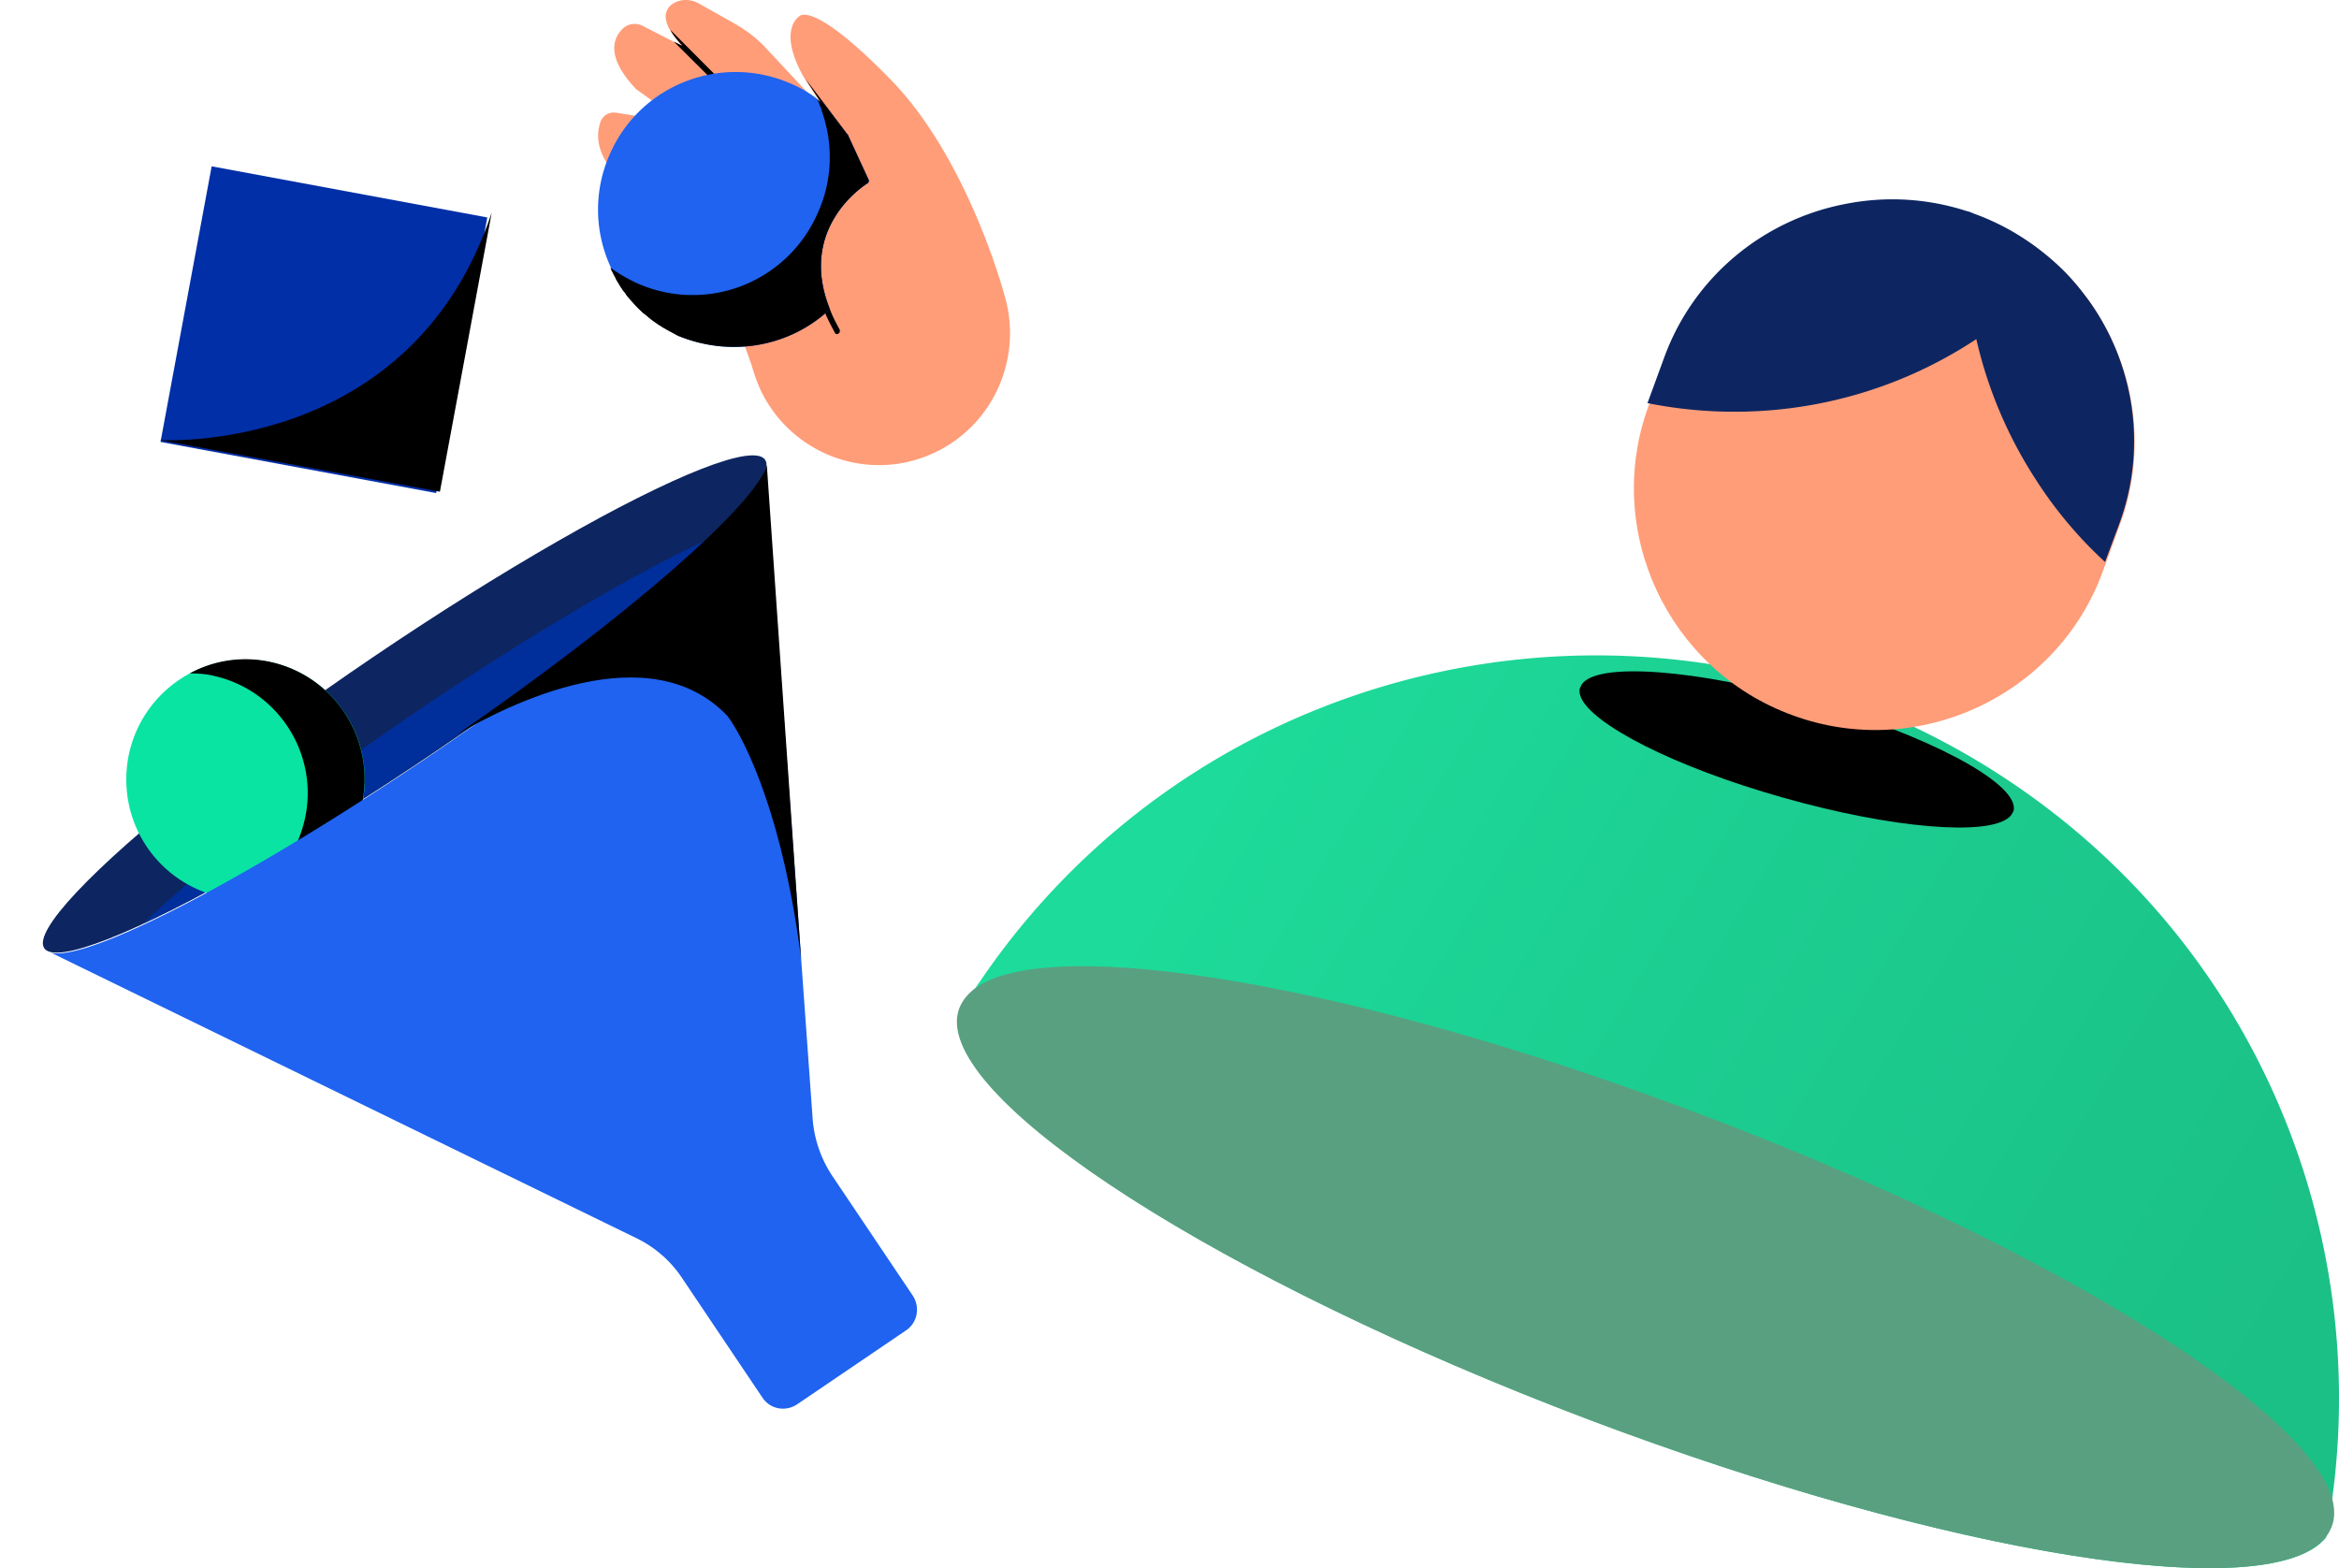 <svg width="176" height="118" viewBox="0 0 176 118" xmlns="http://www.w3.org/2000/svg">
    <defs>
        <linearGradient x1="100.427%" y1="69.056%" x2="14.823%" y2="30.923%" id="8s88cfpy5a">
            <stop stop-color="#1BC086" offset="4.686%"/>
            <stop stop-color="#1CCE91" offset="60.68%"/>
            <stop stop-color="#1DDB9A" offset="99.67%"/>
        </linearGradient>
    </defs>
    <g fill-rule="nonzero" fill="none">
        <path d="M1.692 58.923C18.991 33.35 53.754 26.626 79.37 43.895c18.255 12.288 26.905 33.46 24.119 53.884a70.229 70.229 0 0 1-.458 2.906c-4.158 5.189-28.276 1.411-55.513-8.884C19.906 81.34-.844 68.014.07 61.455c.416-.664.831-1.37 1.289-2.034.125-.208.208-.332.332-.498z" fill="url(#8s88cfpy5a)" transform="translate(72 15)"/>
        <path d="M73.36 74.38c5.655-4.193 28.817-.333 54.806 9.547 25.657 9.714 45.326 21.878 47.322 28.852.207.788.207 1.494-.042 2.117-.125.29-.25.54-.457.789-4.159 5.189-28.277 1.411-55.514-8.884-27.61-10.461-48.36-23.787-47.446-30.346.042-.208.083-.415.166-.623.25-.58.624-1.038 1.165-1.453z" fill="#59A080"/>
        <path d="M151.162 61.51c-1.622 1.412-8.816.83-17.008-1.494-8.109-2.283-14.43-5.521-15.22-7.597-.082-.249-.124-.457-.04-.664.04-.083.082-.166.124-.25 1.123-1.701 8.608-1.162 17.215 1.288 8.733 2.49 15.386 6.02 15.303 8.053 0 .083 0 .125-.042.208-.083.166-.166.332-.332.456z" fill="#000"/>
        <path d="M134.903 53.83c-9.398-3.404-14.305-13.906-10.854-23.288l1.29-3.529c3.41-9.382 13.93-14.28 23.328-10.835 9.397 3.404 14.304 13.907 10.853 23.29l-1.29 3.528c-3.41 9.382-13.93 14.28-23.327 10.835z" fill="#FF9D79"/>
        <path d="M158.397 42.29a31.328 31.328 0 0 1-5.198-6.185 32.784 32.784 0 0 1-4.49-10.586c-7.527 4.981-16.468 6.476-24.743 4.815l1.248-3.404c2.245-6.185 7.568-10.42 13.639-11.582a18.123 18.123 0 0 1 9.148.54c.208.041.374.124.582.207 1.04.374 2.08.872 2.994 1.412a19.347 19.347 0 0 1 3.452 2.615c.831.789 1.538 1.66 2.204 2.574 3.326 4.69 4.366 10.918 2.245 16.688l-1.081 2.906z" fill="#0D2661"/>
        <g transform="translate(.941 31.077)">
            <ellipse fill="#0D2661" transform="rotate(-34.118 29.51 21.899)" cx="29.51" cy="21.899" rx="32.761" ry="4.256"/>
            <path d="M52.19 9.567c-4.405 4.18-11.676 9.905-20.278 15.755-8.56 5.85-16.537 10.531-22.064 13.08 4.405-4.178 11.718-9.904 20.278-15.754 8.56-5.81 16.538-10.49 22.064-13.08z" fill="#002F9C"/>
            <path d="M2.452 40.367c0 .041.041.041.083.083l-.083-.083zM56.636 3.424v.126c0-.042-.041-.042 0-.126z" fill="#1F63F0"/>
            <g transform="translate(8.56 18.53)">
                <ellipse fill="#09E4A3" cx="8.975" cy="9.048" rx="8.975" ry="9.027"/>
                <path d="M10.97.23c4.82 1.129 7.853 5.976 6.731 10.824-.955 4.22-4.737 7.062-8.85 7.02 2.243-1.17 3.947-3.3 4.57-5.975C14.543 7.25 11.51 2.403 6.69 1.275c-.623-.167-1.288-.209-1.911-.209a8.76 8.76 0 0 1 6.19-.836z" fill="#000"/>
            </g>
            <path d="M31.912 25.448C45.75 16.003 56.262 6.893 56.678 4.009l3.532 49.145a9.004 9.004 0 0 0 1.454 4.221l6.067 9.027c.581.877.374 2.048-.5 2.633l-8.185 5.558c-.872.585-2.036.376-2.618-.502l-6.066-9.026a8.647 8.647 0 0 0-3.324-2.926L2.909 40.617c2.826.669 15.167-5.767 29.003-15.17z" fill="#1F63F0"/>
            <path d="M59.337 41.077c-1.288-10.322-4.072-16.298-5.526-18.262-5.9-6.227-16.538-.878-20.361 1.379 12.84-8.86 22.48-17.301 23.31-20.268l2.577 37.151z" fill="#000"/>
        </g>
        <path fill="#012FA7" d="m12.078 33.256 3.848-20.74 20.74 3.847-3.848 20.74z"/>
        <g>
            <path d="M45.196 9.141a1.05 1.05 0 0 1 1.15-.66l2.381.372a3.19 3.19 0 0 1 1.684.783l.123.123 1.396 1.36-.041-.04-1.437-2.515-2.587-1.855c-2.3-2.432-1.725-3.833-1.027-4.534a1.303 1.303 0 0 1 1.56-.206l2.26 1.154.656.33c-.41-.453-.739-.866-.903-1.195-.575-.99-.288-1.608.164-1.938.575-.412 1.355-.412 1.97-.082l2.711 1.525c.862.495 1.642 1.072 2.3 1.772l3.695 3.957 1.108 1.196-1.108-1.69c-.247-.371-.493-.742-.698-1.072-2.135-3.668-.41-4.699-.41-4.699s.944-1.319 6.897 4.782c5.215 5.358 7.966 14.097 8.541 16.199 1.396 4.657-.78 9.769-5.297 11.87-4.968 2.31-10.799.124-13.098-4.822a14.56 14.56 0 0 1-.616-1.731l-2.71-7.667s-3.778-3.462-7.104-6.306c-2.012-1.896-1.888-3.504-1.56-4.41z" fill="#FF9D79"/>
            <path d="M63.099 25.093c.082-.041.123-.165.082-.289-.288-.535-.575-1.071-.74-1.566-2.463-6.141 2.629-9.357 2.834-9.48.082-.041.123-.165.082-.248l-1.56-3.38s0-.04-.041-.04l-1.684-2.227-1.437-1.896c.205.33.452.701.698 1.072l.328.495.78 1.195-.656-.7-.452-.495.534.742 1.56 2.06 1.478 3.216c-.903.618-5.256 4.08-2.792 10.057.205.495.452.948.74 1.484.04.041.163.082.246 0zM51.355 3.453c-.41-.453-.739-.866-.903-1.195l5.954 5.976c.37.371.657.784.944 1.237l2.34 4.287c.042.123 0 .247-.082.288-.082.083-.246.042-.287-.082l-2.34-4.287a7.665 7.665 0 0 0-.863-1.154l-5.42-5.4.657.33z" fill="#000"/>
            <path d="M62.113 23.568c.123-.083.205-.206.329-.289-2.464-6.141 2.628-9.356 2.833-9.48.082-.041.123-.165.082-.247l-1.56-3.38s0-.042-.041-.042l-1.684-2.225-.082-.083c-.082-.041-.164-.123-.246-.165-.041-.04-.083-.04-.124-.082l-.082-.083-.04-.04a8.753 8.753 0 0 0-1.89-1.114c-5.214-2.35-11.332-.04-13.673 5.153a10.28 10.28 0 0 0 .041 8.656c0 .04.041.082.041.123.041.083.041.124.082.165l.124.248c.04.082.123.206.164.33l.37.618c.081.082.123.206.205.288.082.083.164.206.205.289.082.082.164.206.246.288.288.33.575.66.904.948.082.083.164.165.246.206.082.083.164.124.246.206.083.083.165.124.247.207.246.164.492.37.739.494.082.083.205.124.328.206.288.165.616.33.904.495 3.86 1.607 8.13.866 11.086-1.69z" fill="#1F63F0"/>
            <path d="M62.113 23.568c.123-.083.205-.206.329-.289-2.464-6.141 2.628-9.356 2.833-9.48.082-.041.123-.165.082-.247l-1.56-3.38s0-.042-.041-.042l-1.684-2.225-.082-.083c-.082-.041-.164-.123-.246-.165-.041-.04-.083-.04-.124-.082l-.082-.083s-.04 0-.04-.04l.246.618c.04.082.082.164.082.247.862 2.432.862 5.235-.329 7.79a10.261 10.261 0 0 1-13.673 5.153c-.698-.33-1.314-.701-1.889-1.113 0 .04.041.082.041.123.041.083.041.124.082.165l.123.248c.042.082.124.206.165.33l.37.618c.081.082.122.206.205.288.082.083.164.206.205.289.082.082.164.206.246.288.288.33.575.66.904.948.082.083.164.165.246.206.082.083.164.124.246.206.082.083.165.124.247.207.246.164.492.37.739.494.082.083.205.124.328.206.288.165.616.33.904.495 3.9 1.607 8.17.866 11.127-1.69z" fill="#000"/>
        </g>
        <path d="M12 33.113S30.898 34.338 37 16l-3.898 21L12 33.113z" fill="#000"/>
    </g>
</svg>
